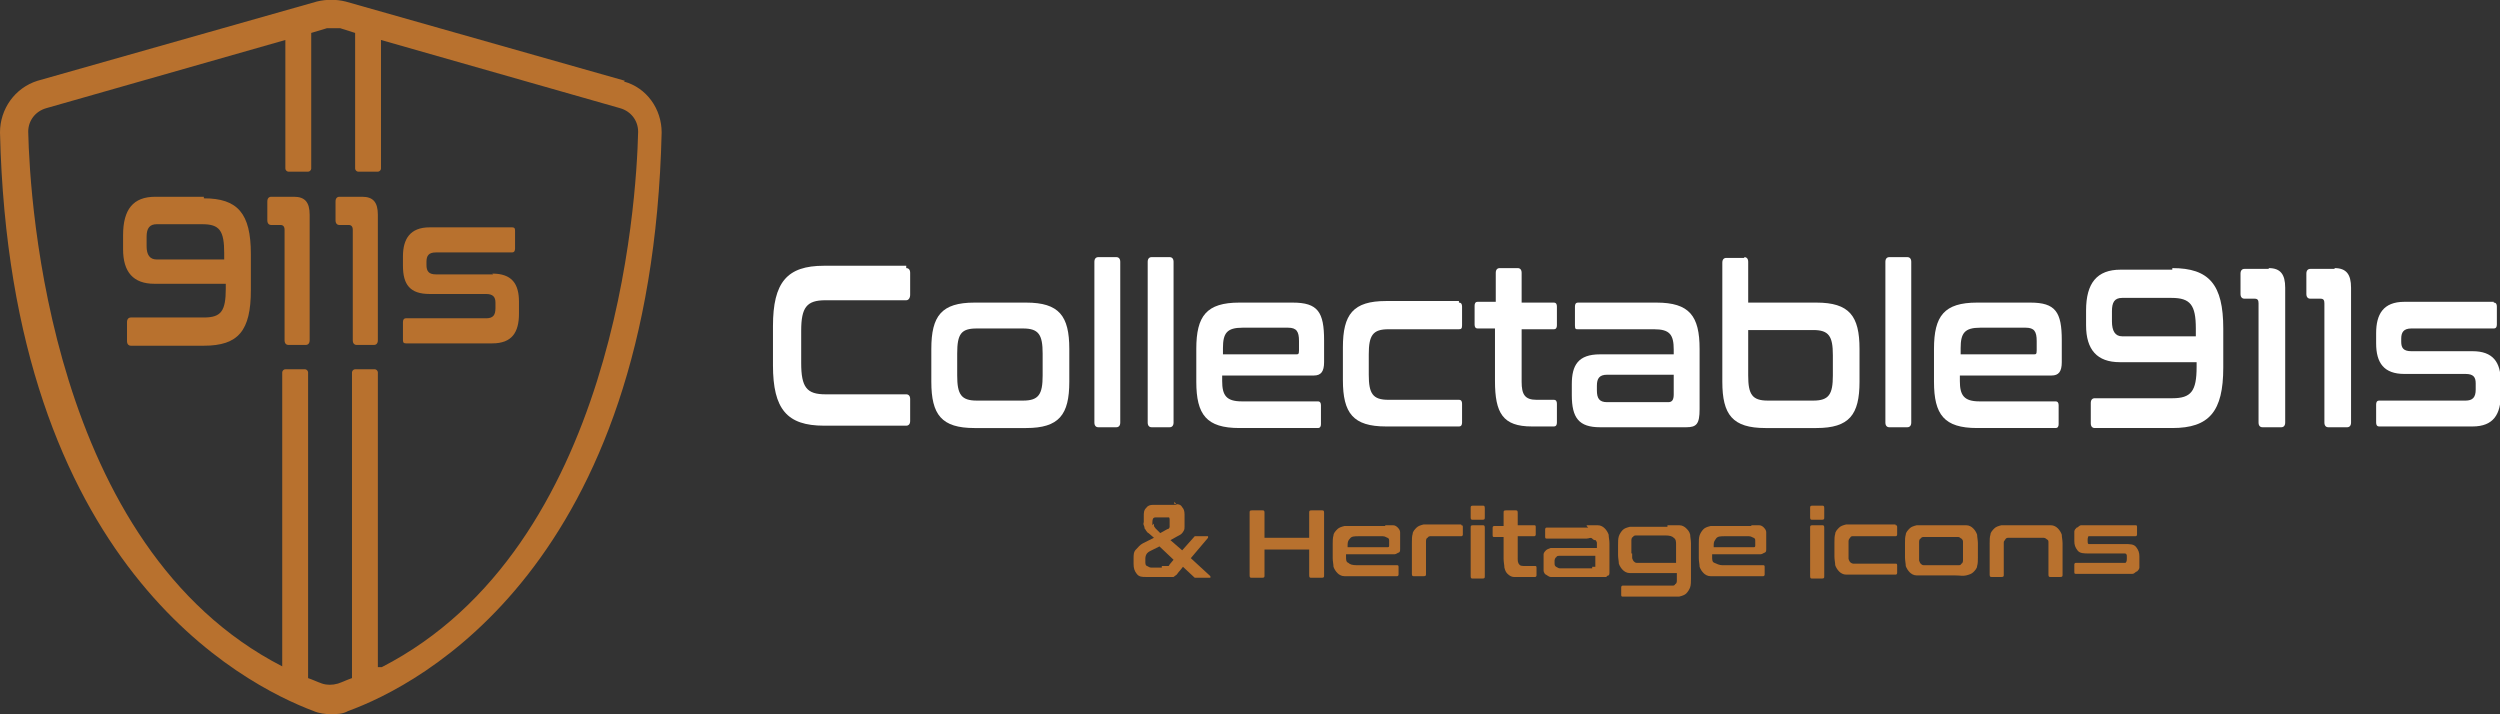 <?xml version="1.0" encoding="UTF-8"?>
<svg id="Laag_1" xmlns="http://www.w3.org/2000/svg" version="1.1" viewBox="0 0 318.9 91.1">
  <rect x="0" y="0" width="318.9" height="91.1" fill="#333333" stroke="none"/>
  <!-- Generator: Adobe Illustrator 29.5.1, SVG Export Plug-In . SVG Version: 2.1.0 Build 141)  -->
  <defs>
    <style>
      .st0 {
        fill: #b8712e;
      }

      .st1 {
        fill: #fff;
      }
    </style>
  </defs>
  <g>
    <g>
      <path class="st1" d="M115.6,34.2c.3,0,.5.2.5.6v2.8c0,.4-.2.7-.5.7h-10.3c-2.4,0-3.1.9-3.1,3.9v4.1c0,3.1.7,4,3.1,4h10.3c.3,0,.5.2.5.6v2.8c0,.4-.2.6-.5.6h-10.5c-4.7,0-6.5-2.1-6.5-7.7v-5c0-5.6,1.8-7.7,6.5-7.7h10.5v.3Z"/>
      <path class="st1" d="M130.9,38.6c4.2,0,5.5,1.7,5.5,5.9v4.2c0,4.2-1.3,5.9-5.5,5.9h-6.6c-4.2,0-5.5-1.7-5.5-5.9v-4.2c0-4.2,1.3-5.9,5.5-5.9h6.6ZM122.1,47.9c0,2.4.5,3.2,2.5,3.2h5.9c2,0,2.5-.8,2.5-3.2v-2.8c0-2.4-.5-3.2-2.5-3.2h-5.9c-2,0-2.5.7-2.5,3.2v2.8Z"/>
      <path class="st1" d="M142.4,32.8c.3,0,.5.2.5.6v20.5c0,.4-.2.6-.5.6h-2.3c-.3,0-.5-.2-.5-.6v-20.5c0-.4.2-.6.5-.6h2.3Z"/>
      <path class="st1" d="M149.2,32.8c.3,0,.5.2.5.6v20.5c0,.4-.2.6-.5.6h-2.3c-.3,0-.5-.2-.5-.6v-20.5c0-.4.2-.6.5-.6h2.3Z"/>
      <path class="st1" d="M164.9,38.6c3.2,0,4,1.2,4,4.8v2.8c0,1.2-.4,1.7-1.3,1.7h-11.7v.7c0,1.8.5,2.6,2.5,2.6h9.7c.3,0,.4.2.4.5v2.4c0,.3-.1.5-.4.5h-10c-4.2,0-5.5-1.7-5.5-5.9v-4.2c0-4.2,1.3-5.9,5.5-5.9,0,0,6.8,0,6.8,0ZM155.9,45.2h9.4c.3,0,.4,0,.4-.5v-1.2c0-1.2-.3-1.7-1.4-1.7h-5.8c-2,0-2.5.7-2.5,2.6v.8h0Z"/>
      <path class="st1" d="M186.1,38.6c.3,0,.4.2.4.5v2.4c0,.4-.1.5-.4.5h-9c-2,0-2.5.8-2.5,3.2v2.6c0,2.4.5,3.2,2.5,3.2h9c.3,0,.4.2.4.5v2.4c0,.3-.1.5-.4.5h-9.3c-4.2,0-5.5-1.7-5.5-5.9v-4.2c0-4.2,1.3-5.9,5.5-5.9h9.3v.2Z"/>
      <path class="st1" d="M190.8,38.6v-3.8c0-.4.2-.6.5-.6h2.3c.3,0,.5.2.5.6v3.8h4.1c.3,0,.4.2.4.5v2.4c0,.3-.1.5-.4.5h-4.1v6.7c0,1.6.4,2.3,1.9,2.3h2.2c.3,0,.4.2.4.5v2.4c0,.3-.1.5-.4.5h-2.8c-3.7,0-4.7-1.7-4.7-5.8v-6.7h-2.2c-.3,0-.4-.2-.4-.5v-2.4c0-.3.1-.5.4-.5h2.3Z"/>
      <path class="st1" d="M211.3,38.6c4.2,0,5.5,1.7,5.5,5.9v7.7c0,1.9-.4,2.3-1.7,2.3h-11c-2.7,0-3.6-1.2-3.6-4.1v-1.4c0-2.4.8-3.8,3.6-3.8h9.4v-.6c0-1.9-.5-2.6-2.5-2.6h-9.7c-.3,0-.4,0-.4-.5v-2.4c0-.3.1-.5.4-.5,0,0,10,0,10,0ZM213.5,50.3v-2.5h-8.5c-1,0-1.3.5-1.3,1.4v.6c0,1,.3,1.5,1.3,1.5h7.8c.5,0,.7-.3.7-1Z"/>
      <path class="st1" d="M222.5,32.8c.3,0,.5.2.5.6v5.2h8.7c4.2,0,5.5,1.7,5.5,5.9v4.2c0,4.2-1.3,5.9-5.5,5.9h-6.5c-4.2,0-5.5-1.7-5.5-5.9v-15.2c0-.4.2-.6.5-.6h2.3ZM223,42.1v5.8c0,2.4.5,3.2,2.5,3.2h5.8c2,0,2.5-.8,2.5-3.2v-2.6c0-2.4-.5-3.2-2.5-3.2h-8.4,0Z"/>
      <path class="st1" d="M243.3,32.8c.3,0,.5.2.5.6v20.5c0,.4-.2.6-.5.6h-2.3c-.3,0-.5-.2-.5-.6v-20.5c0-.4.2-.6.5-.6h2.3Z"/>
      <path class="st1" d="M259,38.6c3.2,0,4,1.2,4,4.8v2.8c0,1.2-.4,1.7-1.3,1.7h-11.7v.7c0,1.8.5,2.6,2.5,2.6h9.7c.3,0,.4.2.4.5v2.4c0,.3-.1.5-.4.5h-10c-4.2,0-5.5-1.7-5.5-5.9v-4.2c0-4.2,1.3-5.9,5.5-5.9,0,0,6.8,0,6.8,0ZM250,45.2h9.4c.3,0,.4,0,.4-.5v-1.2c0-1.2-.3-1.7-1.4-1.7h-5.8c-2,0-2.5.7-2.5,2.6v.8h0Z"/>
      <path class="st1" d="M277.1,34.2c4.7,0,6.5,2.1,6.5,7.7v5c0,5.6-1.8,7.7-6.5,7.7h-9.9c-.3,0-.5-.2-.5-.6v-2.6c0-.4.2-.6.5-.6h9.9c2.4,0,3.1-.9,3.1-4v-.6h-9.8c-2.9,0-4.3-1.6-4.3-4.7v-1.9c0-3.5,1.4-5.2,4.4-5.2h6.6v-.2ZM270.8,42.9h9.3v-1c0-3-.7-3.9-3.1-3.9h-6.3c-1,0-1.3.6-1.3,1.7v1.3c0,1.2.4,1.9,1.3,1.9h.1Z"/>
      <path class="st1" d="M289.4,34.2c1.5,0,2.1.8,2.1,2.5v17.2c0,.4-.2.6-.5.6h-2.4c-.3,0-.5-.2-.5-.6v-15.2c0-.4-.1-.6-.5-.6h-1.3c-.3,0-.5-.2-.5-.6v-2.6c0-.4.2-.6.5-.6h3.1,0Z"/>
      <path class="st1" d="M297.8,34.2c1.5,0,2.1.8,2.1,2.5v17.2c0,.4-.2.6-.5.6h-2.4c-.3,0-.5-.2-.5-.6v-15.2c0-.4-.1-.6-.5-.6h-1.3c-.3,0-.5-.2-.5-.6v-2.6c0-.4.2-.6.5-.6h3.1,0Z"/>
      <path class="st1" d="M318.1,38.6c.3,0,.4.2.4.5v2.3c0,.3-.1.5-.4.5h-10.5c-1,0-1.3.5-1.3,1.3v.4c0,.8.3,1.2,1.3,1.2h7.8c2.6,0,3.6,1.4,3.6,3.9v1.6c0,2.5-.9,4.1-3.6,4.1h-11.9c-.3,0-.4-.2-.4-.5v-2.3c0-.3.1-.5.4-.5h11c.9,0,1.3-.4,1.3-1.4v-.8c0-.8-.3-1.2-1.3-1.2h-7.8c-2.6,0-3.6-1.4-3.6-3.9v-1.3c0-2.4.9-4,3.6-4h11.4Z"/>
    </g>
    <g>
      <path class="st0" d="M149.8,64.3c.4,0,.8,0,1,.4.2.2.3.5.3.9v1.6c0,.2,0,.3-.1.5s-.2.3-.3.4-.3.2-.5.3l-.9.5,1.5,1.3,1.6-1.8h1.5c.1,0,.2,0,.2,0v.2l-2.2,2.6,2.5,2.3v.2s0,0-.2,0h-1.8c0,0-1.5-1.4-1.5-1.4l-.4.5c-.2.2-.3.4-.4.5s-.3.2-.4.3c-.2,0-.3,0-.5,0h-3c-.5,0-.9,0-1.2-.4s-.4-.7-.4-1.3v-.7c0-.4,0-.8.3-1.1s.5-.6.9-.8l1.4-.7-.7-.6c-.1,0-.2-.2-.3-.3,0,0-.1-.2-.2-.3,0,0,0-.2-.1-.4s0-.3,0-.4v-.7c0-.5,0-.8.3-1.1.2-.3.5-.4.9-.4h3l-.3-.4ZM148.2,72.2h.6s.1,0,.2,0,.1,0,.2-.2l.5-.6-1.8-1.7-1.2.6c-.4.2-.6.5-.6,1v.3c0,.3,0,.5.2.6.1,0,.3.2.5.2h1.4ZM147.2,66.7v.4s.1.2.2.3l.6.6.9-.5c.2,0,.3-.2.3-.3v-.9c0,0,0-.3-.1-.3,0,0-.2,0-.3,0h-1.4c-.3,0-.4.2-.4.6v.4l.2-.2Z"/>
      <path class="st0" d="M161,65.1c.2,0,.3,0,.3.3v3.2h5.7v-3.2c0-.2,0-.3.3-.3h1.3c.2,0,.3,0,.3.3v8c0,.2,0,.3-.3.3h-1.3c-.2,0-.3,0-.3-.3v-3.3h-5.7v3.3c0,.2,0,.3-.3.3h-1.3c-.2,0-.3,0-.3-.3v-8c0-.2,0-.3.3-.3h1.3Z"/>
      <path class="st0" d="M176.7,67c.4,0,.8,0,1,0,.3,0,.5.2.6.3.2.2.3.4.3.6v2.1c0,.3,0,.4-.2.5-.1,0-.3.2-.5.2h-6.2v.3c0,.4,0,.7.3.8.2.2.5.3,1.1.3h5.1c.1,0,.2,0,.2.2v1c0,0,0,.2-.2.2h-5.3c-.6,0-1,0-1.4,0-.4,0-.7-.2-.9-.4s-.4-.5-.5-.8c0-.3-.1-.7-.1-1.1v-1.8c0-.4,0-.8.1-1.1,0-.3.3-.6.5-.8s.5-.3.9-.4c.4,0,.8,0,1.4,0h3.8ZM172,69.8h5c.1,0,.2,0,.2-.2v-.5c0-.3,0-.4-.2-.5-.1,0-.3-.2-.6-.2h-3.1c-.5,0-.9,0-1.1.3-.2.2-.3.4-.3.8v.3h.1Z"/>
      <path class="st0" d="M186.4,67c.1,0,.2,0,.2.2v1c0,0,0,.2-.2.2h-3.9c-.1,0-.3,0-.4.2-.1,0-.2.2-.2.4v4.2c0,.2,0,.3-.3.3h-1.2c-.2,0-.3,0-.3-.3v-4c0-.4,0-.8.1-1.1,0-.3.3-.6.5-.8s.5-.3.9-.4c.4,0,.8,0,1.4,0h3.4v.2Z"/>
      <path class="st0" d="M189.1,64.5c.2,0,.3,0,.3.3v1.2c0,.2,0,.3-.3.3h-1.2c-.2,0-.3,0-.3-.3v-1.2c0-.2,0-.3.3-.3h1.2ZM189.1,67c.2,0,.3,0,.3.3v6.2c0,.2,0,.3-.3.3h-1.2c-.2,0-.3,0-.3-.3v-6.2c0-.2,0-.3.3-.3h1.2Z"/>
      <path class="st0" d="M191.8,67v-1.6c0-.2,0-.3.3-.3h1.2c.2,0,.3,0,.3.3v1.6h2.1c.1,0,.2,0,.2.2v1c0,0,0,.2-.2.2h-2.1v2.8c0,.3,0,.6.2.8.1.2.4.2.8.2h1.2c.1,0,.2,0,.2.2v1c0,0,0,.2-.2.2h-1.5c-.5,0-.9,0-1.2,0s-.6-.2-.8-.4-.3-.4-.4-.8c0-.3-.1-.7-.1-1.1v-2.8h-1.2c-.1,0-.2,0-.2-.2v-1c0,0,0-.2.2-.2,0,0,1.2,0,1.2,0Z"/>
      <path class="st0" d="M202.4,67c.5,0,1,0,1.4,0,.4,0,.7.2.9.4.2.2.4.5.5.8,0,.3.1.7.1,1.1v3.8c0,0,0,.2-.1.3,0,0-.2,0-.3.2h-6.2c-.4,0-.7,0-.9,0-.2,0-.4-.2-.6-.3-.1,0-.3-.3-.3-.5v-2.1c0-.2.2-.4.3-.5s.3-.2.6-.3c.2,0,.5,0,.9,0h5v-.7c0,0-.1-.3-.2-.3s-.2,0-.4-.2-.4,0-.7,0h-5.1c-.1,0-.2,0-.2-.2v-1c0,0,0-.2.2-.2h5.3l-.2-.2ZM203.2,72.3h.3v-1.4h-4.5c-.3,0-.4,0-.5.2-.1,0-.2.3-.2.4v.3c0,.2,0,.4.2.5s.3.2.5.2h4.1v-.2Z"/>
      <path class="st0" d="M212.8,67c.6,0,1,0,1.4,0,.4,0,.7.2.9.4.2.2.4.4.5.8,0,.3.1.7.1,1.1v4.5c0,.4,0,.8-.1,1.1s-.3.6-.5.8c-.2.2-.5.3-.9.4-.4,0-.8,0-1.4,0h-5.8c-.1,0-.2,0-.2-.2v-1c0,0,0-.2.2-.2h6.3c.2,0,.3,0,.4-.2.1,0,.2-.2.2-.4v-1h-4.6c-.6,0-1,0-1.4,0-.4,0-.7-.2-.9-.4-.2-.2-.4-.5-.5-.8,0-.3-.1-.7-.1-1.1v-1.3c0-.4,0-.8.1-1.1s.3-.6.5-.8c.2-.2.5-.3.9-.4.4,0,.8,0,1.4,0h3.4v-.2ZM208.2,70.7v.5c0,0,.1.3.2.4s.2.2.4.2h5v-2.3c0-.4,0-.7-.3-.9-.2-.2-.5-.3-1.1-.3h-3.7c-.1,0-.3,0-.4.2-.1,0-.2.2-.2.4v1.7h.1Z"/>
      <path class="st0" d="M223.4,67c.4,0,.8,0,1,0,.3,0,.5.2.6.3.2.2.3.4.3.6v2.1c0,.3,0,.4-.2.5-.1,0-.3.2-.5.2h-6.2v.3c0,.4,0,.7.3.8s.5.3,1.1.3h5.1c.1,0,.2,0,.2.2v1c0,0,0,.2-.2.2h-5.3c-.6,0-1,0-1.4,0-.4,0-.7-.2-.9-.4-.2-.2-.4-.5-.5-.8,0-.3-.1-.7-.1-1.1v-1.8c0-.4,0-.8.1-1.1s.3-.6.5-.8c.2-.2.5-.3.9-.4.4,0,.8,0,1.4,0h3.8ZM218.7,69.8h5c.1,0,.2,0,.2-.2v-.5c0-.3,0-.4-.2-.5-.1,0-.3-.2-.6-.2h-3.1c-.5,0-.9,0-1.1.3s-.3.4-.3.8v.3h.1Z"/>
      <path class="st0" d="M232.4,64.5c.2,0,.3,0,.3.3v1.2c0,.2,0,.3-.3.3h-1.2c-.2,0-.3,0-.3-.3v-1.2c0-.2,0-.3.3-.3h1.2ZM232.4,67c.2,0,.3,0,.3.3v6.2c0,.2,0,.3-.3.3h-1.2c-.2,0-.3,0-.3-.3v-6.2c0-.2,0-.3.3-.3h1.2Z"/>
      <path class="st0" d="M241.8,67c.1,0,.2,0,.2.2v1c0,0,0,.2-.2.2h-5.4c-.2,0-.3,0-.4.2,0,0-.2.2-.2.4v2.3c0,0,.1.3.2.4,0,0,.2.2.4.2h5.4c.1,0,.2,0,.2.2v1c0,0,0,.2-.2.2h-4.9c-.6,0-1,0-1.4,0s-.7-.2-.9-.4c-.2-.2-.4-.5-.5-.8,0-.3-.1-.7-.1-1.1v-1.8c0-.4,0-.8.1-1.1,0-.3.3-.6.5-.8.2-.2.5-.3.9-.4.4,0,.8,0,1.4,0h4.9v.3Z"/>
      <path class="st0" d="M249.4,67c.5,0,1,0,1.4,0,.4,0,.7.2.9.4s.4.5.5.8c0,.3.1.7.1,1.1v1.8c0,.4,0,.8-.1,1.1,0,.3-.3.6-.5.8s-.5.3-.9.4-.8,0-1.4,0h-3.5c-.6,0-1,0-1.4,0s-.7-.2-.9-.4-.4-.5-.5-.8c0-.3-.1-.7-.1-1.1v-1.8c0-.4,0-.8.1-1.1,0-.3.3-.6.5-.8s.5-.3.9-.4c.4,0,.8,0,1.4,0h3.5ZM244.8,70.9v.6c0,0,.1.3.2.4s.2.2.4.2h4.4c.2,0,.3,0,.4-.2.1,0,.2-.2.2-.4v-2.4c0-.2-.1-.3-.2-.4-.1,0-.2-.2-.4-.2h-4.4c-.1,0-.3,0-.4.2-.1,0-.2.2-.2.4v1.8Z"/>
      <path class="st0" d="M260.2,67c.5,0,1,0,1.4,0,.4,0,.7.2.9.4s.4.5.5.8c0,.3.1.7.1,1.1v4c0,.2,0,.3-.3.3h-1.2c-.2,0-.3,0-.3-.3v-4.1c0-.2,0-.3-.2-.4,0,0-.2-.2-.4-.2h-4.5c-.1,0-.3,0-.4.2s-.2.2-.2.4v4.1c0,.2,0,.3-.3.3h-1.2c-.2,0-.3,0-.3-.3v-4c0-.4,0-.8.1-1.1,0-.3.3-.6.5-.8.2-.2.5-.3.9-.4.4,0,.8,0,1.4,0h3.5Z"/>
      <path class="st0" d="M272.4,67c.1,0,.2,0,.2.2v1c0,0,0,.2-.2.2h-5.5c-.3,0-.4,0-.5,0,0,0-.1.2-.1.4v.2c0,.2,0,.3.1.4,0,0,.3,0,.5,0h4.1c.7,0,1.2,0,1.5.4s.4.7.4,1.2v1.4c0,.2-.2.4-.3.5-.2,0-.3.3-.6.3s-.5,0-.9,0h-6.3c-.1,0-.2,0-.2-.2v-1c0,0,0-.2.2-.2h5.8c.3,0,.4,0,.5,0s.2-.2.2-.5v-.3c0-.2,0-.3-.2-.4-.1,0-.3,0-.5,0h-4.1c-.7,0-1.2,0-1.5-.4s-.4-.7-.4-1.2v-1.2c0-.2.2-.4.3-.5.2,0,.3-.3.6-.3s.5,0,.9,0c0,0,6,0,6,0Z"/>
    </g>
  </g>
  <g>
    <path class="st0" d="M25.9,25.1h-6.1c-2.8,0-4.1,1.6-4.1,4.9v1.8c0,2.9,1.3,4.4,4,4.4h9.1v.6c0,2.9-.6,3.7-2.8,3.7h-9.3c-.3,0-.5.2-.5.6v2.4c0,.4.2.6.5.6h9.3c4.4,0,6-1.9,6-7.1v-4.6c0-5.2-1.7-7.1-6-7.1v-.2ZM28.7,33.1h-8.7c-.9,0-1.3-.6-1.3-1.7v-1.2c0-1.1.4-1.6,1.3-1.6h5.8c2.2,0,2.8.8,2.8,3.7v.9h.1Z"/>
    <path class="st0" d="M37.5,25.1h-2.9c-.3,0-.5.2-.5.6v2.4c0,.4.2.6.5.6h1.2c.3,0,.5.2.5.6v14.1c0,.4.2.6.5.6h2.2c.3,0,.5-.2.5-.6v-16c0-1.6-.6-2.3-2-2.3Z"/>
    <path class="st0" d="M46.2,25.1h-2.9c-.3,0-.5.2-.5.6v2.4c0,.4.2.6.5.6h1.2c.3,0,.5.2.5.6v14.1c0,.4.2.6.5.6h2.2c.3,0,.5-.2.5-.6v-16c0-1.6-.6-2.3-2-2.3Z"/>
    <path class="st0" d="M62.9,35h-7.3c-.9,0-1.2-.4-1.2-1.2v-.4c0-.8.3-1.2,1.2-1.2h9.7c.3,0,.4-.2.4-.5v-2.2c0-.3,0-.5-.4-.5h-10.5c-2.5,0-3.4,1.5-3.4,3.7v1.2c0,2.4.9,3.6,3.4,3.6h7.2c.9,0,1.2.4,1.2,1.1v.7c0,.9-.3,1.3-1.2,1.3h-10.2c-.3,0-.4.2-.4.5v2.2c0,.3,0,.5.4.5h11c2.5,0,3.4-1.4,3.4-3.8v-1.5c0-2.3-.9-3.6-3.4-3.6h0Z"/>
    <path class="st0" d="M79.7,10.3L44.1.2c-1.2-.3-2.5-.3-3.7,0L4.8,10.3c-2.9.9-4.8,3.6-4.8,6.6,1.3,55.3,31,70.4,40,73.8.7.3,1.5.4,2.2.4s1.5,0,2.2-.4c9.1-3.3,38.7-18.5,40-73.8h0c0-3-1.9-5.7-4.8-6.5h0ZM48.2,85.1v-37.6c0-.2-.2-.4-.4-.4h-2.5c-.2,0-.4.2-.4.4v39c-.6.2-1.2.5-1.8.7-.7.2-1.4.2-2,0s-1.2-.5-1.8-.7v-39c0-.2-.2-.4-.4-.4h-2.5c-.2,0-.4.2-.4.4v37.5C6.4,69.8,3.8,25.8,3.6,16.8c0-1.4.9-2.6,2.3-3l30.5-8.7v16.4c0,.2.2.4.4.4h2.5c.2,0,.4-.2.4-.4V4.2l2-.6c.3,0,.6,0,.9,0s.6,0,.8,0l1.9.6v17.3c0,.2.2.4.4.4h2.5c.2,0,.4-.2.4-.4V5.1l30.5,8.7c1.4.4,2.3,1.6,2.3,3-.2,9.1-2.9,53-32.7,68.3h-.5Z"/>
  </g>
</svg>